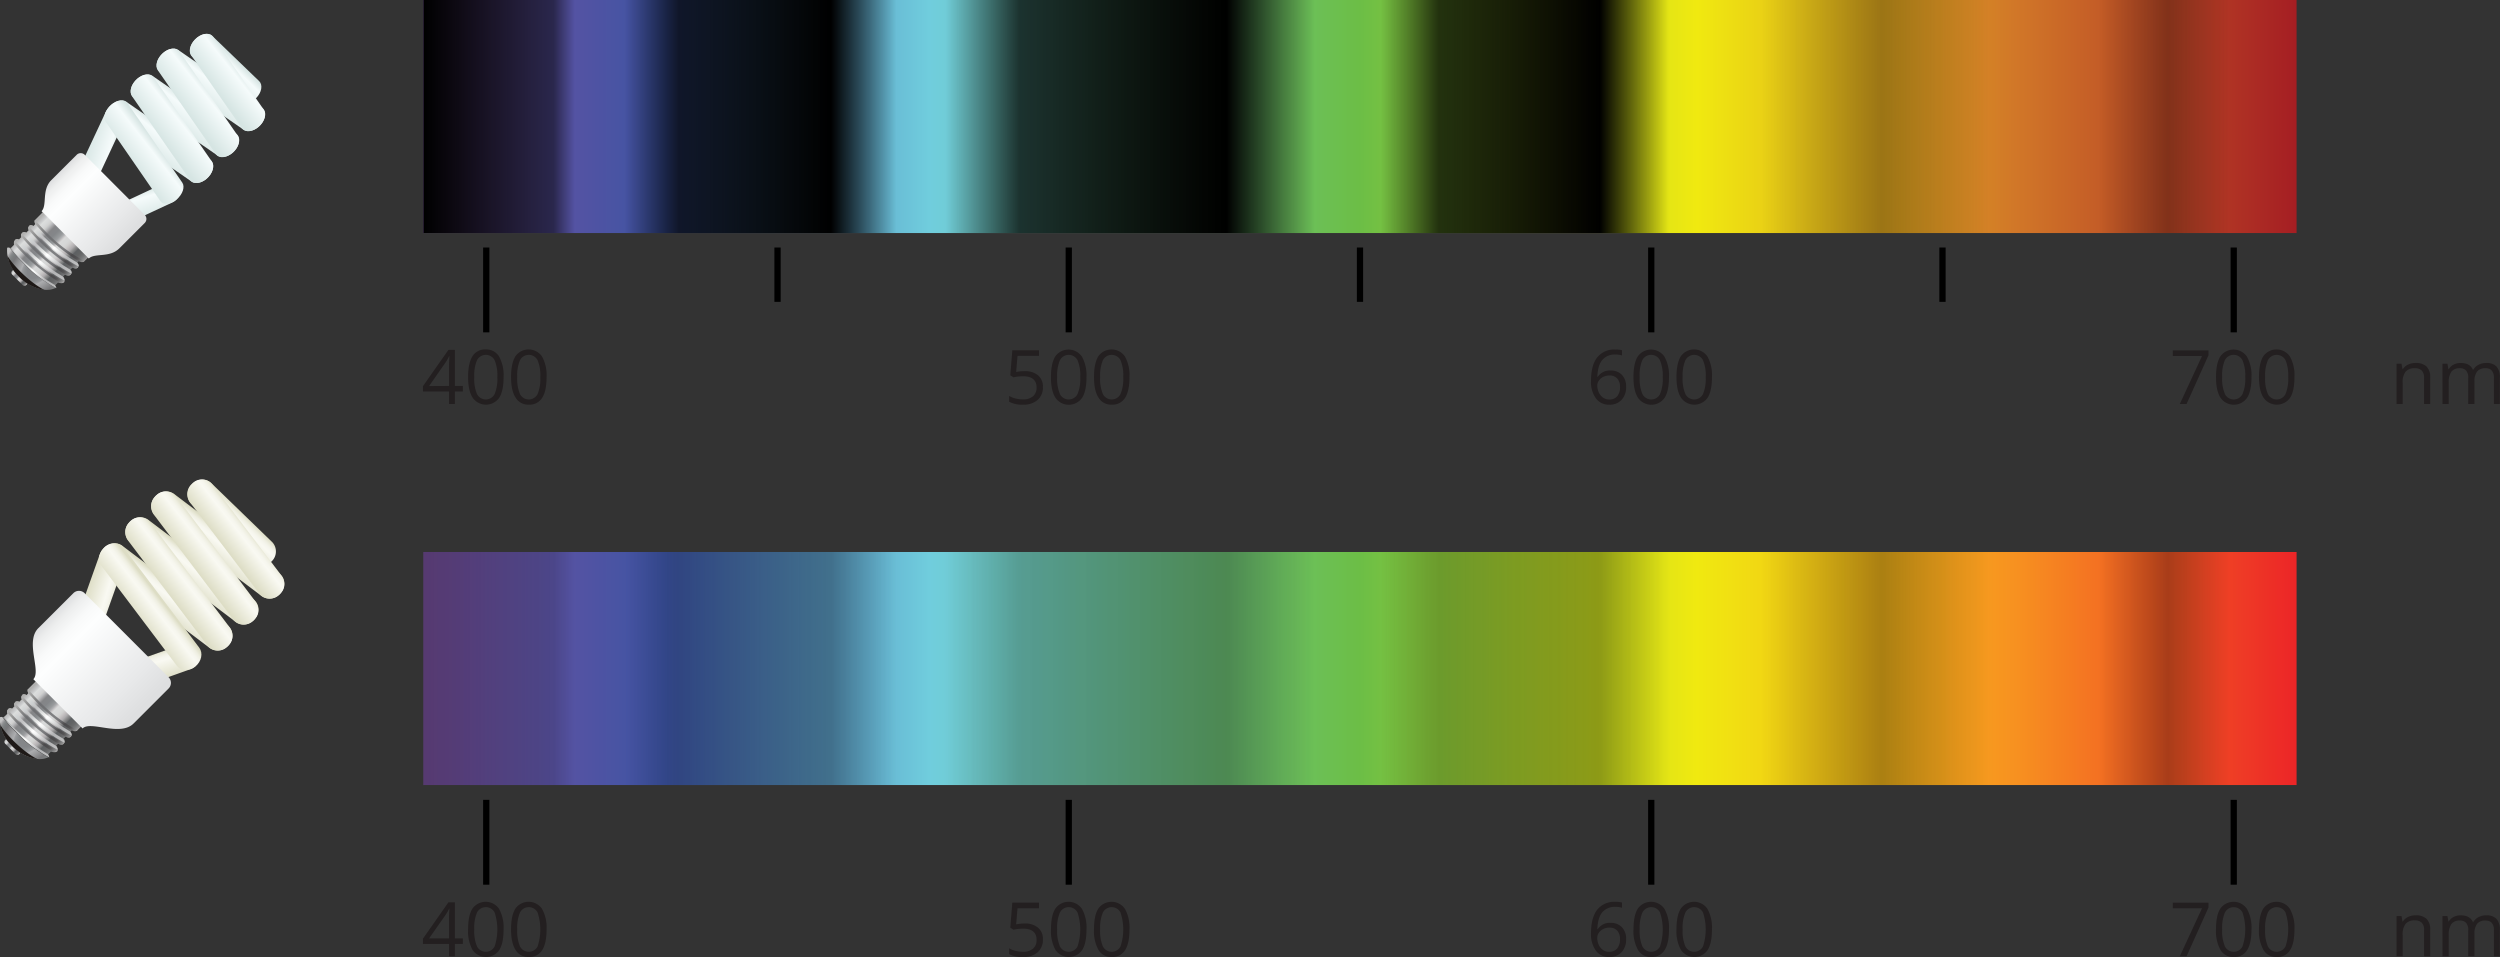 <svg xmlns="http://www.w3.org/2000/svg" xmlns:xlink="http://www.w3.org/1999/xlink" width="798.24" height="305.57" viewBox="0 0 798.24 305.57">
  <rect x="0" y="0" width="798.24" height="305.57" fill="#333333" stroke="none"/>
  <defs>
    <style>
      .cls-1 {
        fill: url(#linear-gradient);
      }

      .cls-2 {
        fill: url(#linear-gradient-2);
      }

      .cls-3 {
        fill: url(#linear-gradient-3);
      }

      .cls-4 {
        fill: url(#linear-gradient-4);
      }

      .cls-5 {
        fill: url(#linear-gradient-5);
      }

      .cls-6 {
        fill: url(#linear-gradient-6);
      }

      .cls-7 {
        fill: url(#linear-gradient-7);
      }

      .cls-8 {
        fill: url(#linear-gradient-8);
      }

      .cls-9 {
        fill: url(#linear-gradient-9);
      }

      .cls-10 {
        fill: url(#linear-gradient-10);
      }

      .cls-11 {
        fill: url(#linear-gradient-11);
      }

      .cls-12 {
        fill: url(#linear-gradient-12);
      }

      .cls-13 {
        fill: url(#linear-gradient-13);
      }

      .cls-14 {
        fill: url(#linear-gradient-14);
      }

      .cls-15 {
        fill: url(#linear-gradient-15);
      }

      .cls-16 {
        fill: url(#linear-gradient-16);
      }

      .cls-17 {
        fill: url(#linear-gradient-17);
      }

      .cls-18 {
        fill: url(#linear-gradient-18);
      }

      .cls-19 {
        fill: url(#radial-gradient);
      }

      .cls-20 {
        fill: url(#linear-gradient-19);
      }

      .cls-21 {
        fill: #1e1917;
      }

      .cls-22 {
        fill: url(#linear-gradient-20);
      }

      .cls-23 {
        fill: url(#linear-gradient-21);
      }

      .cls-24 {
        fill: url(#linear-gradient-22);
      }

      .cls-25 {
        fill: url(#linear-gradient-23);
      }

      .cls-26 {
        fill: url(#linear-gradient-24);
      }

      .cls-27 {
        fill: url(#linear-gradient-25);
      }

      .cls-28 {
        fill: url(#linear-gradient-26);
      }

      .cls-29 {
        fill: url(#linear-gradient-27);
      }

      .cls-30 {
        fill: url(#linear-gradient-28);
      }

      .cls-31 {
        fill: url(#linear-gradient-29);
      }

      .cls-32 {
        fill: url(#linear-gradient-30);
      }

      .cls-33 {
        fill: url(#linear-gradient-31);
      }

      .cls-34 {
        fill: url(#linear-gradient-32);
      }

      .cls-35 {
        fill: url(#linear-gradient-33);
      }

      .cls-36 {
        fill: url(#linear-gradient-34);
      }

      .cls-37 {
        fill: url(#linear-gradient-35);
      }

      .cls-38 {
        fill: url(#linear-gradient-36);
      }

      .cls-39 {
        fill: url(#linear-gradient-37);
      }

      .cls-40 {
        fill: url(#linear-gradient-38);
      }

      .cls-41 {
        fill: url(#linear-gradient-39);
      }

      .cls-42 {
        fill: url(#radial-gradient-2);
      }

      .cls-43 {
        fill: url(#linear-gradient-40);
      }

      .cls-44 {
        fill: url(#linear-gradient-41);
      }

      .cls-45 {
        fill: url(#linear-gradient-42);
      }

      .cls-46 {
        fill: url(#linear-gradient-43);
      }

      .cls-47 {
        fill: url(#linear-gradient-44);
      }

      .cls-48 {
        fill: none;
        stroke: #000;
        stroke-miterlimit: 10;
        stroke-width: 2px;
      }

      .cls-49 {
        fill: #231f20;
      }

      .cls-50 {
        fill: url(#linear-gradient-45);
      }

      .cls-51 {
        fill: url(#linear-gradient-46);
      }

      .cls-52 {
        fill: url(#linear-gradient-47);
      }

      .cls-53 {
        fill: url(#linear-gradient-48);
      }

      .cls-54, .cls-55, .cls-56, .cls-57, .cls-58, .cls-59, .cls-60, .cls-61 {
        opacity: 0.3;
      }

      .cls-54 {
        fill: url(#linear-gradient-49);
      }

      .cls-55 {
        fill: url(#linear-gradient-50);
      }

      .cls-56 {
        fill: url(#linear-gradient-51);
      }

      .cls-57 {
        fill: url(#linear-gradient-52);
      }

      .cls-58 {
        fill: url(#linear-gradient-53);
      }

      .cls-59 {
        fill: url(#linear-gradient-54);
      }

      .cls-60 {
        fill: url(#linear-gradient-55);
      }

      .cls-61 {
        fill: url(#linear-gradient-56);
      }
    </style>
    <linearGradient id="linear-gradient" x1="605.69" y1="-149.4" x2="1203.79" y2="-149.4" gradientTransform="matrix(1, 0, 0, -1, -470.5, -112.19)" gradientUnits="userSpaceOnUse">
      <stop offset="0" stop-color="#7b52a1"/>
      <stop offset="0.13" stop-color="#3c54a4"/>
      <stop offset="0.27" stop-color="#70cddd"/>
      <stop offset="0.5" stop-color="#6cbe46"/>
      <stop offset="0.68" stop-color="#f0e910"/>
      <stop offset="0.85" stop-color="#d17728"/>
      <stop offset="1" stop-color="#a51e23"/>
    </linearGradient>
    <linearGradient id="linear-gradient-2" x1="605.69" y1="-325.65" x2="1203.79" y2="-325.65" gradientTransform="matrix(1, 0, 0, -1, -470.5, -112.19)" gradientUnits="userSpaceOnUse">
      <stop offset="0" stop-color="#7b52a1"/>
      <stop offset="0.13" stop-color="#3c54a4"/>
      <stop offset="0.27" stop-color="#70cddd"/>
      <stop offset="0.5" stop-color="#6cbe46"/>
      <stop offset="0.68" stop-color="#f0e910"/>
      <stop offset="0.85" stop-color="#f79120"/>
      <stop offset="1" stop-color="#ec2527"/>
    </linearGradient>
    <linearGradient id="linear-gradient-3" x1="-199.35" y1="-104.77" x2="-199.35" y2="-114.32" gradientTransform="matrix(0.29, -0.96, -0.96, -0.29, -15.27, -32.84)" gradientUnits="userSpaceOnUse">
      <stop offset="0" stop-color="#ddddc5"/>
      <stop offset="0.67" stop-color="#f9f9f2"/>
      <stop offset="0.77" stop-color="#f6f6ee"/>
      <stop offset="0.87" stop-color="#efefe2"/>
      <stop offset="0.97" stop-color="#e2e2cd"/>
      <stop offset="1" stop-color="#ddddc5"/>
    </linearGradient>
    <linearGradient id="linear-gradient-4" x1="-45.88" y1="192.62" x2="-45.88" y2="183.07" gradientTransform="translate(38.06 20.5) rotate(-16.85)" xlink:href="#linear-gradient-3"/>
    <linearGradient id="linear-gradient-5" x1="-191.94" y1="107.87" x2="-191.94" y2="98.04" gradientTransform="matrix(-0.79, -0.62, -0.62, 0.79, -35.03, -8.65)" xlink:href="#linear-gradient-3"/>
    <linearGradient id="linear-gradient-6" x1="153.31" y1="56.19" x2="153.31" y2="46.85" gradientTransform="translate(0.58 22.78) rotate(44.45)" xlink:href="#linear-gradient-3"/>
    <linearGradient id="linear-gradient-7" x1="-193.38" y1="96.22" x2="-193.38" y2="86.38" gradientTransform="matrix(-0.79, -0.62, -0.62, 0.79, -35.03, -8.65)" xlink:href="#linear-gradient-3"/>
    <linearGradient id="linear-gradient-8" x1="-194.82" y1="84.62" x2="-194.82" y2="74.79" gradientTransform="matrix(-0.79, -0.62, -0.62, 0.79, -35.03, -8.65)" xlink:href="#linear-gradient-3"/>
    <linearGradient id="linear-gradient-9" x1="182.2" y1="68.96" x2="182.2" y2="59.12" gradientTransform="matrix(0.58, 0.75, -0.79, 0.62, -7.51, 18.43)" xlink:href="#linear-gradient-3"/>
    <linearGradient id="linear-gradient-10" x1="145.92" y1="-470.9" x2="166.58" y2="-470.9" gradientTransform="matrix(0.71, 0.71, 0.71, -0.71, 235.86, -213.26)" gradientUnits="userSpaceOnUse">
      <stop offset="0" stop-color="#b0b0af"/>
      <stop offset="0.06" stop-color="#c9cacb"/>
      <stop offset="0.09" stop-color="#dbdddc"/>
      <stop offset="0.13" stop-color="#d7d8d9"/>
      <stop offset="0.17" stop-color="#d0d0cf"/>
      <stop offset="0.2" stop-color="#bbbcbe"/>
      <stop offset="0.23" stop-color="#a1a0a2"/>
      <stop offset="0.26" stop-color="#848587"/>
      <stop offset="0.34" stop-color="#848689"/>
      <stop offset="0.38" stop-color="#8d9092"/>
      <stop offset="0.42" stop-color="#999b9d"/>
      <stop offset="0.45" stop-color="#b0b1b3"/>
      <stop offset="0.47" stop-color="#c8c5c6"/>
      <stop offset="0.49" stop-color="#d8d9d9"/>
      <stop offset="0.56" stop-color="#d6d7d7"/>
      <stop offset="0.6" stop-color="#d0d0cf"/>
      <stop offset="0.64" stop-color="#c2bebf"/>
      <stop offset="0.68" stop-color="#adabad"/>
      <stop offset="0.71" stop-color="#8f8f8f"/>
      <stop offset="0.75" stop-color="#6e6f71"/>
      <stop offset="0.76" stop-color="#5d6062"/>
      <stop offset="0.82" stop-color="#626364"/>
      <stop offset="0.86" stop-color="#6a6b6c"/>
      <stop offset="0.9" stop-color="#797a7b"/>
      <stop offset="0.93" stop-color="#89898a"/>
      <stop offset="0.96" stop-color="#a3a1a1"/>
      <stop offset="0.98" stop-color="#c2c2c2"/>
    </linearGradient>
    <linearGradient id="linear-gradient-11" x1="145.93" y1="-468.24" x2="166.26" y2="-468.24" gradientTransform="matrix(0.71, 0.71, 0.71, -0.71, 235.86, -213.26)" gradientUnits="userSpaceOnUse">
      <stop offset="0" stop-color="#b0b0af"/>
      <stop offset="0.06" stop-color="#c9cacb"/>
      <stop offset="0.09" stop-color="#dbdddc"/>
      <stop offset="0.16" stop-color="#cfd2d3"/>
      <stop offset="0.26" stop-color="#c0c0c2"/>
      <stop offset="0.32" stop-color="#cacccd"/>
      <stop offset="0.43" stop-color="#ebeceb"/>
      <stop offset="0.49" stop-color="#fff"/>
      <stop offset="0.54" stop-color="#f5f6f6"/>
      <stop offset="0.63" stop-color="#dcdcdd"/>
      <stop offset="0.75" stop-color="#b4b4b6"/>
      <stop offset="0.76" stop-color="#b2b3b5"/>
      <stop offset="0.98" stop-color="#c2c2c2"/>
    </linearGradient>
    <linearGradient id="linear-gradient-12" x1="152.26" y1="-483.36" x2="158.66" y2="-483.36" gradientTransform="matrix(0, 1, 1, 0, 487.36, 82.99)" xlink:href="#linear-gradient-10"/>
    <linearGradient id="linear-gradient-13" x1="146.01" y1="-469.25" x2="166.35" y2="-469.25" gradientTransform="matrix(0.71, 0.71, 0.71, -0.71, 235.86, -213.26)" gradientUnits="userSpaceOnUse">
      <stop offset="0" stop-color="#b0b0af"/>
      <stop offset="0.13" stop-color="#8f8f8f"/>
      <stop offset="0.26" stop-color="#6e6f72"/>
      <stop offset="0.38" stop-color="#707173"/>
      <stop offset="0.45" stop-color="#78787a"/>
      <stop offset="0.49" stop-color="#7f8082"/>
      <stop offset="0.58" stop-color="#7f8082"/>
      <stop offset="0.64" stop-color="#77777a"/>
      <stop offset="0.69" stop-color="#68686b"/>
      <stop offset="0.74" stop-color="#545354"/>
      <stop offset="0.76" stop-color="#4b4a4c"/>
      <stop offset="0.82" stop-color="#4e4d4f"/>
      <stop offset="0.86" stop-color="#565556"/>
      <stop offset="0.89" stop-color="#656465"/>
      <stop offset="0.92" stop-color="#78797a"/>
      <stop offset="0.95" stop-color="#908f8f"/>
      <stop offset="0.97" stop-color="#b2b3b3"/>
      <stop offset="0.98" stop-color="#c2c2c2"/>
    </linearGradient>
    <linearGradient id="linear-gradient-14" x1="145.94" y1="-471.46" x2="166.26" y2="-471.46" xlink:href="#linear-gradient-11"/>
    <linearGradient id="linear-gradient-15" x1="146" y1="-472.47" x2="166.34" y2="-472.47" xlink:href="#linear-gradient-13"/>
    <linearGradient id="linear-gradient-16" x1="145.94" y1="-474.61" x2="166.26" y2="-474.61" xlink:href="#linear-gradient-11"/>
    <linearGradient id="linear-gradient-17" x1="146.01" y1="-475.63" x2="166.35" y2="-475.63" xlink:href="#linear-gradient-13"/>
    <linearGradient id="linear-gradient-18" x1="146.01" y1="-466.43" x2="166.35" y2="-466.43" xlink:href="#linear-gradient-13"/>
    <radialGradient id="radial-gradient" cx="127.31" cy="68.32" r="10.65" gradientTransform="matrix(0.73, 0.69, 1.92, -2.04, -209.68, 281.43)" gradientUnits="userSpaceOnUse">
      <stop offset="0" stop-color="#b0b0af"/>
      <stop offset="0.09" stop-color="#b4b4b6"/>
      <stop offset="0.15" stop-color="#b0b1b3"/>
      <stop offset="0.19" stop-color="#a1a0a2"/>
      <stop offset="0.23" stop-color="#8f9194"/>
      <stop offset="0.26" stop-color="#848587"/>
      <stop offset="0.37" stop-color="#848689"/>
      <stop offset="0.42" stop-color="#8d9092"/>
      <stop offset="0.46" stop-color="#999a9d"/>
      <stop offset="0.49" stop-color="#acadaf"/>
      <stop offset="0.75" stop-color="#78787a"/>
      <stop offset="0.82" stop-color="#7a7d7e"/>
      <stop offset="0.87" stop-color="#818485"/>
      <stop offset="0.91" stop-color="#8e9091"/>
      <stop offset="0.94" stop-color="#a1a0a2"/>
      <stop offset="0.98" stop-color="#bcbcbc"/>
      <stop offset="0.98" stop-color="#c2c2c2"/>
    </radialGradient>
    <linearGradient id="linear-gradient-19" x1="146.49" y1="-478.11" x2="166.13" y2="-478.11" xlink:href="#linear-gradient-11"/>
    <linearGradient id="linear-gradient-20" x1="169.7" y1="57.3" x2="169.7" y2="47.47" gradientTransform="matrix(0.62, 0.79, -0.79, 0.62, -5.95, 20.43)" xlink:href="#linear-gradient-3"/>
    <linearGradient id="linear-gradient-21" x1="168.27" y1="45.71" x2="168.27" y2="35.88" gradientTransform="matrix(0.62, 0.79, -0.79, 0.62, -5.95, 20.43)" xlink:href="#linear-gradient-3"/>
    <linearGradient id="linear-gradient-22" x1="169.62" y1="34.05" x2="169.62" y2="24.37" gradientTransform="matrix(0.62, 0.79, -0.79, 0.62, -5.95, 20.43)" xlink:href="#linear-gradient-3"/>
    <linearGradient id="linear-gradient-23" x1="134.49" y1="115.16" x2="177.53" y2="115.16" gradientTransform="translate(0.57 22.03) rotate(45)" gradientUnits="userSpaceOnUse">
      <stop offset="0" stop-color="#dedfe0"/>
      <stop offset="0.07" stop-color="#edeeee"/>
      <stop offset="0.17" stop-color="#f9fafa"/>
      <stop offset="0.26" stop-color="#fdfefe"/>
      <stop offset="0.76" stop-color="#e8e9ea"/>
      <stop offset="0.96" stop-color="#dedfe0"/>
    </linearGradient>
    <linearGradient id="linear-gradient-24" x1="-73.77" y1="-175.8" x2="-73.77" y2="-186.06" gradientTransform="matrix(0.29, -0.96, -0.96, -0.29, -119.62, -76.06)" gradientUnits="userSpaceOnUse">
      <stop offset="0" stop-color="#d6e5e3"/>
      <stop offset="0.73" stop-color="#f5fbfb"/>
      <stop offset="1" stop-color="#d3e2e0"/>
    </linearGradient>
    <linearGradient id="linear-gradient-25" x1="79.97" y1="122.1" x2="79.97" y2="111.85" gradientTransform="translate(-66.28 -22.72) rotate(-16.85)" xlink:href="#linear-gradient-24"/>
    <linearGradient id="linear-gradient-26" x1="-209.66" y1="-34.84" x2="-209.66" y2="-45.87" gradientTransform="matrix(-0.79, -0.62, -0.62, 0.79, -139.37, -51.87)" xlink:href="#linear-gradient-24"/>
    <linearGradient id="linear-gradient-27" x1="155.15" y1="-88.17" x2="155.15" y2="-97.58" gradientTransform="translate(-103.76 -20.44) rotate(44.45)" xlink:href="#linear-gradient-24"/>
    <linearGradient id="linear-gradient-28" x1="-211.1" y1="-46.5" x2="-211.1" y2="-57.53" gradientTransform="matrix(-0.79, -0.62, -0.62, 0.79, -139.37, -51.87)" xlink:href="#linear-gradient-24"/>
    <linearGradient id="linear-gradient-29" x1="-212.53" y1="-58.09" x2="-212.53" y2="-69.12" gradientTransform="matrix(-0.79, -0.62, -0.62, 0.79, -139.37, -51.87)" xlink:href="#linear-gradient-24"/>
    <linearGradient id="linear-gradient-30" x1="163.81" y1="-73.83" x2="163.81" y2="-84.79" gradientTransform="matrix(0.58, 0.75, -0.79, 0.62, -111.85, -24.79)" xlink:href="#linear-gradient-24"/>
    <linearGradient id="linear-gradient-31" x1="145.92" y1="-320.18" x2="166.58" y2="-320.18" gradientTransform="matrix(0.71, 0.71, 0.71, -0.71, 131.51, -256.48)" xlink:href="#linear-gradient-10"/>
    <linearGradient id="linear-gradient-32" x1="145.93" y1="-317.52" x2="166.26" y2="-317.52" gradientTransform="matrix(0.71, 0.71, 0.71, -0.71, 131.51, -256.48)" xlink:href="#linear-gradient-11"/>
    <linearGradient id="linear-gradient-33" x1="152.26" y1="-332.64" x2="158.66" y2="-332.64" gradientTransform="matrix(0, 1, 1, 0, 338.87, -66.8)" xlink:href="#linear-gradient-10"/>
    <linearGradient id="linear-gradient-34" x1="146.01" y1="-318.53" x2="166.35" y2="-318.53" gradientTransform="matrix(0.71, 0.71, 0.71, -0.71, 131.51, -256.48)" xlink:href="#linear-gradient-13"/>
    <linearGradient id="linear-gradient-35" x1="145.94" y1="-320.74" x2="166.26" y2="-320.74" gradientTransform="matrix(0.71, 0.71, 0.71, -0.71, 131.51, -256.48)" xlink:href="#linear-gradient-11"/>
    <linearGradient id="linear-gradient-36" x1="146" y1="-321.75" x2="166.34" y2="-321.75" gradientTransform="matrix(0.71, 0.71, 0.71, -0.71, 131.51, -256.48)" xlink:href="#linear-gradient-13"/>
    <linearGradient id="linear-gradient-37" x1="145.94" y1="-323.89" x2="166.26" y2="-323.89" gradientTransform="matrix(0.71, 0.71, 0.71, -0.71, 131.51, -256.48)" xlink:href="#linear-gradient-11"/>
    <linearGradient id="linear-gradient-38" x1="146.01" y1="-324.91" x2="166.35" y2="-324.91" gradientTransform="matrix(0.71, 0.71, 0.71, -0.71, 131.51, -256.48)" xlink:href="#linear-gradient-13"/>
    <linearGradient id="linear-gradient-39" x1="146.01" y1="-315.71" x2="166.35" y2="-315.71" gradientTransform="matrix(0.71, 0.71, 0.71, -0.71, 131.51, -256.48)" xlink:href="#linear-gradient-13"/>
    <radialGradient id="radial-gradient-2" cx="132.15" cy="122.1" r="10.65" gradientTransform="matrix(0.73, 0.69, 1.92, -2.04, -314.02, 238.21)" xlink:href="#radial-gradient"/>
    <linearGradient id="linear-gradient-40" x1="146.49" y1="-327.39" x2="166.13" y2="-327.39" gradientTransform="matrix(0.71, 0.71, 0.71, -0.71, 131.51, -256.48)" xlink:href="#linear-gradient-11"/>
    <linearGradient id="linear-gradient-41" x1="151.98" y1="-85.41" x2="151.98" y2="-96.45" gradientTransform="matrix(0.62, 0.79, -0.79, 0.62, -110.29, -22.79)" xlink:href="#linear-gradient-24"/>
    <linearGradient id="linear-gradient-42" x1="150.55" y1="-97" x2="150.55" y2="-108.04" gradientTransform="matrix(0.62, 0.79, -0.79, 0.62, -110.29, -22.79)" xlink:href="#linear-gradient-24"/>
    <linearGradient id="linear-gradient-43" x1="151.26" y1="-108.66" x2="151.26" y2="-119.38" gradientTransform="matrix(0.62, 0.79, -0.79, 0.62, -110.29, -22.79)" xlink:href="#linear-gradient-24"/>
    <linearGradient id="linear-gradient-44" x1="140.64" y1="-31.32" x2="171.38" y2="-31.32" gradientTransform="translate(-103.77 -21.19) rotate(45)" xlink:href="#linear-gradient-23"/>
    <linearGradient id="linear-gradient-45" x1="135.19" y1="37.21" x2="183.52" y2="37.21" gradientUnits="userSpaceOnUse">
      <stop offset="0"/>
      <stop offset="0.86" stop-opacity="0.53"/>
      <stop offset="1" stop-opacity="0"/>
    </linearGradient>
    <linearGradient id="linear-gradient-46" x1="199.34" y1="37.21" x2="286.18" y2="37.21" gradientUnits="userSpaceOnUse">
      <stop offset="0" stop-opacity="0"/>
      <stop offset="0.2" stop-opacity="0.75"/>
      <stop offset="0.76"/>
      <stop offset="1" stop-opacity="0"/>
    </linearGradient>
    <linearGradient id="linear-gradient-47" x1="301.96" y1="37.21" x2="419.84" y2="37.21" xlink:href="#linear-gradient-46"/>
    <linearGradient id="linear-gradient-48" x1="440.87" y1="37.21" x2="532.9" y2="37.21" xlink:href="#linear-gradient-46"/>
    <linearGradient id="linear-gradient-49" x1="135.19" y1="213.46" x2="183.52" y2="213.46" xlink:href="#linear-gradient-45"/>
    <linearGradient id="linear-gradient-50" x1="199.34" y1="213.46" x2="286.18" y2="213.46" xlink:href="#linear-gradient-46"/>
    <linearGradient id="linear-gradient-51" x1="301.96" y1="213.46" x2="419.84" y2="213.46" xlink:href="#linear-gradient-46"/>
    <linearGradient id="linear-gradient-52" x1="440.87" y1="213.46" x2="532.9" y2="213.46" xlink:href="#linear-gradient-46"/>
    <linearGradient id="linear-gradient-53" x1="670.06" y1="213.46" x2="711.89" y2="213.46" gradientUnits="userSpaceOnUse">
      <stop offset="0" stop-opacity="0"/>
      <stop offset="0.53"/>
      <stop offset="1" stop-opacity="0"/>
    </linearGradient>
    <linearGradient id="linear-gradient-54" x1="562.24" y1="213.46" x2="635.05" y2="213.46" xlink:href="#linear-gradient-53"/>
    <linearGradient id="linear-gradient-55" x1="670.06" y1="37.21" x2="711.89" y2="37.21" xlink:href="#linear-gradient-53"/>
    <linearGradient id="linear-gradient-56" x1="562.24" y1="37.21" x2="635.05" y2="37.21" xlink:href="#linear-gradient-53"/>
  </defs>
  <title>19</title>
  <g id="Layer_2" data-name="Layer 2">
    <g id="Layer_1-2" data-name="Layer 1">
      <rect class="cls-1" x="135.19" width="598.1" height="74.41"/>
      <rect class="cls-2" x="135.19" y="176.25" width="598.1" height="74.41"/>
      <g>
        <path class="cls-3" d="M31.69,177.46l-8,22.48a2.86,2.86,0,0,0,1.9,3.88l2.11.52A3.62,3.62,0,0,0,31.84,202l8-22.48a2.86,2.86,0,0,0-1.91-3.88l-2.11-.52A3.63,3.63,0,0,0,31.69,177.46Z"/>
        <path class="cls-4" d="M60.86,213.66l-22.48,8a2.86,2.86,0,0,1-3.88-1.91L34,217.64a3.63,3.63,0,0,1,2.38-4.14l22.48-8a2.86,2.86,0,0,1,3.88,1.91l.52,2.11A3.63,3.63,0,0,1,60.86,213.66Z"/>
        <path class="cls-5" d="M33.2,181.37,67,206.94a4.51,4.51,0,0,0,6.14-1.11h0a4.21,4.21,0,0,0-.39-6.05L39,174.21a4.52,4.52,0,0,0-6.14,1.12h0A4.2,4.2,0,0,0,33.2,181.37Z"/>
        <path class="cls-6" d="M80.54,179.71l-19.63-19a4.36,4.36,0,0,1,.31-6.14h0a4.37,4.37,0,0,1,6.14-.42l19.62,19a4.36,4.36,0,0,1-.3,6.14h0A4.37,4.37,0,0,1,80.54,179.71Z"/>
        <path class="cls-7" d="M41.51,173.07l33.84,25.57a4.52,4.52,0,0,0,6.14-1.12h0a4.21,4.21,0,0,0-.39-6L47.25,165.9A4.51,4.51,0,0,0,41.12,167h0A4.21,4.21,0,0,0,41.51,173.07Z"/>
        <path class="cls-8" d="M49.77,164.81l33.84,25.57a4.52,4.52,0,0,0,6.14-1.12h0a4.21,4.21,0,0,0-.39-6L55.51,157.65a4.5,4.5,0,0,0-6.13,1.11h0A4.21,4.21,0,0,0,49.77,164.81Z"/>
        <path class="cls-9" d="M56.46,212.56l-24.15-32c-1.29-1.7-.73-4.37,1.25-5.95h0c2-1.59,4.63-1.49,5.91.21l24.16,32c1.28,1.71.72,4.37-1.26,6h0C60.39,214.36,57.75,214.27,56.46,212.56Z"/>
        <g>
          <path class="cls-10" d="M11.48,217.49l-2.73,2.72L9,221.39l-.56.57s-.81-.59-1.34-.06a1.32,1.32,0,0,0-.15,1.37l-.78.78a1.22,1.22,0,0,0-1.35.13,1.21,1.21,0,0,0-.19,1.3l-.76.76a1.09,1.09,0,0,0-1.28.16,1.64,1.64,0,0,0-.26,1.51L1.17,229s9.31,10.51,14.24,11.84l.85-.85s1.42.47,2-.07-.35-1.81-.35-1.81l.67-.67a1.47,1.47,0,0,0,1.83-.06,1,1,0,0,0-.13-1.52l.67-.68s1.07.66,1.72,0-.21-1.56-.21-1.56l.73-.72,1.41.39,1.57-1.57Z"/>
          <path class="cls-11" d="M22.84,234.89c-8-4.33-12.22-9.28-15.7-13.06,0,0,.34-.33,1.19,0h0c4.83,5.12,8.9,8.72,14.1,11.75C22.73,234,23,234.58,22.84,234.89Z"/>
          <rect class="cls-12" x="3.04" y="235.25" width="1.91" height="6.4" rx="0.82" transform="translate(-167.44 72.67) rotate(-45)"/>
          <path class="cls-13" d="M22.37,235.39c-.54.3-1.46-.18-1.46-.18A57.45,57.45,0,0,1,7,223.24H7s-.4-.66,0-1.1c3.46,3.78,7.72,8.73,15.71,13.05A1.25,1.25,0,0,1,22.37,235.39Z"/>
          <path class="cls-14" d="M20.56,237.17c-8-4.35-12.22-9.28-15.68-13.06,0,0,.33-.33,1.17,0h0c4.83,5.12,8.91,8.72,14.11,11.75C20.45,236.29,20.74,236.85,20.56,237.17Z"/>
          <path class="cls-15" d="M20.1,237.67c-.56.3-1.47-.18-1.47-.18a57.53,57.53,0,0,1-13.92-12h0s-.41-.66,0-1.1c3.46,3.79,7.72,8.74,15.72,13A1.48,1.48,0,0,1,20.1,237.67Z"/>
          <path class="cls-16" d="M18.33,239.39c-8-4.33-12.22-9.28-15.69-13,0,0,.34-.33,1.19,0h0c4.83,5.13,8.9,8.73,14.11,11.76C18.23,238.52,18.5,239.09,18.33,239.39Z"/>
          <path class="cls-17" d="M17.86,239.9c-.54.3-1.46-.18-1.46-.18a57.45,57.45,0,0,1-13.93-12h0s-.4-.66,0-1.1c3.46,3.78,7.72,8.73,15.71,13.05A1.25,1.25,0,0,1,17.86,239.9Z"/>
          <path class="cls-18" d="M24.37,233.39c-.54.3-1.46-.18-1.46-.18A57.67,57.67,0,0,1,9,221.24H9s-.4-.66,0-1.1c3.46,3.78,7.72,8.73,15.71,13.05A1,1,0,0,1,24.37,233.39Z"/>
          <path class="cls-19" d="M15.75,241.81h0a.62.62,0,0,0-.38,0,6.47,6.47,0,0,1-3.44.53A14.11,14.11,0,0,1,3.66,238a11.81,11.81,0,0,1-3.51-6.44A10.24,10.24,0,0,1,0,229.05S0,229,0,229a.91.91,0,0,1,.79,0,75.92,75.92,0,0,0,6.78,7.23,39.66,39.66,0,0,0,8.12,5.66Z"/>
          <path class="cls-20" d="M15.72,241.82a38.47,38.47,0,0,1-8.08-5.68,73.69,73.69,0,0,1-6.79-7.23,2,2,0,0,1,.34.12h0c4.83,5.13,8.91,8.73,14.11,11.76A1.85,1.85,0,0,1,15.72,241.82Z"/>
          <path class="cls-21" d="M11.93,242.37A14.08,14.08,0,0,1,3.66,238a11.84,11.84,0,0,1-3.51-6.44C2.6,235.41,8,240.44,11.93,242.37Z"/>
        </g>
        <path class="cls-22" d="M66.32,206.25,40.75,172.41a4.52,4.52,0,0,1,1.12-6.14h0a4.2,4.2,0,0,1,6,.39L73.48,200.5a4.51,4.51,0,0,1-1.11,6.14h0A4.21,4.21,0,0,1,66.32,206.25Z"/>
        <path class="cls-23" d="M74.58,198,49,164.15A4.52,4.52,0,0,1,50.13,158h0a4.2,4.2,0,0,1,6,.39l25.57,33.85a4.52,4.52,0,0,1-1.11,6.13h0A4.21,4.21,0,0,1,74.58,198Z"/>
        <path class="cls-24" d="M82.89,189.69,60.64,160.35a4.53,4.53,0,0,1,1.11-6.14h0a4.21,4.21,0,0,1,6,.39l22.25,29.34a4.52,4.52,0,0,1-1.12,6.14h0A4.21,4.21,0,0,1,82.89,189.69Z"/>
        <path class="cls-25" d="M27,189.39a2.53,2.53,0,0,0-3.57,0L12.25,200.55c-4.34,4.34,1,13.72-1.61,16.31l15.73,15.73c2.59-2.59,12,2.73,16.31-1.61l11.16-11.16a2.53,2.53,0,0,0,0-3.57Z"/>
      </g>
      <g>
        <path class="cls-26" d="M33.54,36.22,23.82,57c-.75,1.6-.2,3,1.22,3.2l1.8.21a4.33,4.33,0,0,0,3.93-2.59L40.49,37c.75-1.6.2-3-1.22-3.2l-1.8-.21A4.36,4.36,0,0,0,33.54,36.22Z"/>
        <path class="cls-27" d="M55,64.66,34.2,74.38c-1.6.75-3,.2-3.2-1.22l-.21-1.8a4.33,4.33,0,0,1,2.59-3.93l20.76-9.72c1.6-.75,3-.21,3.2,1.22l.21,1.8A4.35,4.35,0,0,1,55,64.66Z"/>
        <path class="cls-28" d="M34.41,39.48,61.2,58c1.43,1,3.91.22,5.54-1.71h0c1.64-1.94,1.8-4.3.38-5.29L40.32,32.49c-1.43-1-3.91-.22-5.54,1.71h0C33.15,36.13,33,38.5,34.41,39.48Z"/>
        <path class="cls-29" d="M76.32,32.41,61.29,18c-1.24-1.2-.79-3.64,1-5.45h0c1.79-1.8,4.23-2.3,5.47-1.1l15,14.46c1.24,1.2.79,3.64-1,5.44h0C80,33.11,77.56,33.6,76.32,32.41Z"/>
        <path class="cls-30" d="M42.71,31.18,69.51,49.7c1.43,1,3.91.22,5.54-1.71h0c1.63-1.93,1.8-4.3.37-5.28L48.63,24.18c-1.43-1-3.91-.22-5.54,1.72h0C41.45,27.83,41.29,30.19,42.71,31.18Z"/>
        <path class="cls-31" d="M51,22.92l26.8,18.52c1.43,1,3.91.22,5.54-1.71h0c1.63-1.93,1.8-4.3.37-5.28L56.89,15.93c-1.43-1-3.91-.22-5.54,1.71h0C49.71,19.57,49.55,21.93,51,22.92Z"/>
        <path class="cls-32" d="M51.21,64.21,33.72,38.85c-.93-1.35-.12-3.77,1.81-5.4h0c1.93-1.63,4.25-1.86,5.19-.51L58.2,58.3c.94,1.35.12,3.77-1.81,5.4h0C54.46,65.34,52.14,65.56,51.21,64.21Z"/>
        <g>
          <path class="cls-33" d="M13.71,67.69,11,70.42l.22,1.18-.57.57s-.81-.59-1.34-.07a1.34,1.34,0,0,0-.15,1.38l-.78.78A1.21,1.21,0,0,0,7,74.38a1.25,1.25,0,0,0-.19,1.31l-.76.76a1.06,1.06,0,0,0-1.27.16,1.61,1.61,0,0,0-.27,1.51L3.41,79.24s9.3,10.52,14.23,11.85l.86-.86s1.42.47,1.95-.07-.35-1.8-.35-1.8l.67-.67a1.47,1.47,0,0,0,1.83-.07,1,1,0,0,0-.13-1.52l.68-.67s1.06.66,1.71,0-.2-1.57-.2-1.57l.72-.72,1.41.4L28.37,82Z"/>
          <path class="cls-34" d="M25.07,85.09c-8-4.33-12.22-9.28-15.69-13,0,0,.34-.34,1.18,0h0c4.83,5.13,8.9,8.73,14.11,11.76C25,84.21,25.25,84.78,25.07,85.09Z"/>
          <rect class="cls-35" x="5.28" y="85.46" width="1.91" height="6.4" rx="0.82" transform="translate(-60.87 30.38) rotate(-45)"/>
          <path class="cls-36" d="M24.61,85.6c-.55.3-1.46-.18-1.46-.18a57.93,57.93,0,0,1-13.94-12l0,0s-.41-.66,0-1.1c3.46,3.79,7.72,8.74,15.72,13A1.29,1.29,0,0,1,24.61,85.6Z"/>
          <path class="cls-37" d="M22.79,87.37c-8-4.34-12.22-9.28-15.68-13.05,0,0,.33-.34,1.18,0h0c4.83,5.13,8.9,8.72,14.11,11.76C22.69,86.49,23,87.06,22.79,87.37Z"/>
          <path class="cls-38" d="M22.33,87.88c-.55.3-1.46-.18-1.46-.18a57.78,57.78,0,0,1-13.93-12h0s-.4-.66,0-1.1c3.46,3.79,7.72,8.73,15.72,13A1.06,1.06,0,0,1,22.33,87.88Z"/>
          <path class="cls-39" d="M20.57,89.6c-8-4.34-12.22-9.28-15.69-13,0,0,.33-.34,1.18,0h0c4.83,5.12,8.9,8.72,14.11,11.75C20.46,88.72,20.74,89.3,20.57,89.6Z"/>
          <path class="cls-40" d="M20.1,90.11c-.55.3-1.47-.18-1.47-.18A57.67,57.67,0,0,1,4.7,78v0s-.4-.66,0-1.1c3.46,3.79,7.72,8.74,15.72,13A1.29,1.29,0,0,1,20.1,90.11Z"/>
          <path class="cls-41" d="M26.61,83.6c-.55.3-1.46-.18-1.46-.18a57.76,57.76,0,0,1-13.94-12h0s-.4-.66,0-1.1c3.46,3.79,7.72,8.74,15.71,13A.94.94,0,0,1,26.61,83.6Z"/>
          <path class="cls-42" d="M18,92h0a.62.62,0,0,0-.38,0,6.52,6.52,0,0,1-3.43.52,14.08,14.08,0,0,1-8.28-4.4,11.86,11.86,0,0,1-3.51-6.45,10.19,10.19,0,0,1-.12-2.47.19.19,0,0,0,0-.08.91.91,0,0,1,.79,0,74.82,74.82,0,0,0,6.78,7.23A39.12,39.12,0,0,0,18,92Z"/>
          <path class="cls-43" d="M18,92a38.65,38.65,0,0,1-8.09-5.68,74.84,74.84,0,0,1-6.79-7.23,2,2,0,0,1,.34.12h0C8.25,84.36,12.33,88,17.53,91A2,2,0,0,1,18,92Z"/>
          <path class="cls-21" d="M14.17,92.57a14.14,14.14,0,0,1-8.28-4.4,11.79,11.79,0,0,1-3.5-6.44C4.83,85.62,10.26,90.65,14.17,92.57Z"/>
        </g>
        <path class="cls-44" d="M60.65,57.48,42.13,30.69c-1-1.43-.22-3.91,1.71-5.55h0c1.93-1.63,4.29-1.8,5.28-.37l18.52,26.8c1,1.42.22,3.9-1.71,5.54h0C64,58.74,61.63,58.91,60.65,57.48Z"/>
        <path class="cls-45" d="M68.91,49.22,50.39,22.43c-1-1.43-.22-3.91,1.71-5.54h0c1.93-1.64,4.29-1.8,5.28-.38L75.9,43.31c1,1.43.22,3.91-1.71,5.54h0C72.26,50.48,69.89,50.65,68.91,49.22Z"/>
        <path class="cls-46" d="M77.21,40.92,61.08,17.7c-1-1.43-.22-3.91,1.72-5.54h0c1.93-1.64,4.29-1.8,5.28-.38L84.21,35c1,1.43.22,3.91-1.71,5.54h0C80.57,42.18,78.2,42.34,77.21,40.92Z"/>
        <path class="cls-47" d="M27.05,49.43a1.82,1.82,0,0,0-2.57,0l-8.11,8.1c-3.15,3.15-1.22,8-3.1,9.9L28.36,82.55c1.88-1.88,6.6-.11,9.75-3.26l8.1-8.1a1.81,1.81,0,0,0,0-2.57Z"/>
      </g>
      <line class="cls-48" x1="155.26" y1="79.03" x2="155.26" y2="106.12"/>
      <line class="cls-48" x1="248.26" y1="79.03" x2="248.26" y2="96.38"/>
      <line class="cls-48" x1="434.24" y1="79.03" x2="434.24" y2="96.38"/>
      <line class="cls-48" x1="341.25" y1="79.03" x2="341.25" y2="106.12"/>
      <line class="cls-48" x1="527.24" y1="79.03" x2="527.24" y2="106.12"/>
      <line class="cls-48" x1="713.22" y1="79.03" x2="713.22" y2="106.12"/>
      <line class="cls-48" x1="620.23" y1="79.03" x2="620.23" y2="96.38"/>
      <g>
        <path class="cls-49" d="M147.79,125h-2.55V129h-1.86V125h-8.33v-1.7l8.13-11.59h2.06v11.52h2.55Zm-4.41-1.77v-5.7q0-1.68.12-3.78h-.1a16.25,16.25,0,0,1-1.05,1.86L137,123.27Z"/>
        <path class="cls-49" d="M160.79,120.38c0,3-.46,5.18-1.4,6.64a5.17,5.17,0,0,1-8.49-.06q-1.44-2.23-1.44-6.58t1.4-6.64a4.69,4.69,0,0,1,4.25-2.17,4.74,4.74,0,0,1,4.24,2.26A12.29,12.29,0,0,1,160.79,120.38Zm-9.36,0a12.5,12.5,0,0,0,.88,5.45,3.16,3.16,0,0,0,5.62,0,12.65,12.65,0,0,0,.87-5.42,12.55,12.55,0,0,0-.87-5.4,3.17,3.17,0,0,0-5.62,0A12.4,12.4,0,0,0,151.43,120.38Z"/>
        <path class="cls-49" d="M174.52,120.38q0,4.45-1.4,6.64a4.75,4.75,0,0,1-4.29,2.19,4.68,4.68,0,0,1-4.2-2.25q-1.45-2.23-1.45-6.58t1.4-6.64a5.18,5.18,0,0,1,8.49.09A12.28,12.28,0,0,1,174.52,120.38Zm-9.37,0a12.66,12.66,0,0,0,.88,5.45,3.16,3.16,0,0,0,5.62,0,12.65,12.65,0,0,0,.87-5.42,12.55,12.55,0,0,0-.87-5.4,3.17,3.17,0,0,0-5.62,0A12.55,12.55,0,0,0,165.15,120.38Z"/>
      </g>
      <g>
        <path class="cls-49" d="M327.19,118.51a6.3,6.3,0,0,1,4.26,1.34,4.6,4.6,0,0,1,1.55,3.68,5.3,5.3,0,0,1-1.69,4.17,6.79,6.79,0,0,1-4.67,1.51,8.58,8.58,0,0,1-4.42-.93v-1.87a6.84,6.84,0,0,0,2,.82,10.11,10.11,0,0,0,2.4.3,4.79,4.79,0,0,0,3.21-1,3.5,3.5,0,0,0,1.14-2.81q0-3.59-4.39-3.59a18.24,18.24,0,0,0-3,.34l-1-.64.65-8h8.52v1.79h-6.86l-.43,5.15A13.61,13.61,0,0,1,327.19,118.51Z"/>
        <path class="cls-49" d="M346.91,120.38c0,3-.46,5.18-1.4,6.64A5.17,5.17,0,0,1,337,127q-1.44-2.23-1.44-6.58t1.4-6.64a5.18,5.18,0,0,1,8.49.09A12.29,12.29,0,0,1,346.91,120.38Zm-9.36,0a12.5,12.5,0,0,0,.88,5.45,3.16,3.16,0,0,0,5.62,0,12.65,12.65,0,0,0,.87-5.42,12.55,12.55,0,0,0-.87-5.4,3.17,3.17,0,0,0-5.62,0A12.4,12.4,0,0,0,337.55,120.38Z"/>
        <path class="cls-49" d="M360.64,120.38q0,4.45-1.4,6.64a4.74,4.74,0,0,1-4.29,2.19,4.68,4.68,0,0,1-4.2-2.25q-1.44-2.23-1.44-6.58t1.39-6.64a5.18,5.18,0,0,1,8.49.09A12.19,12.19,0,0,1,360.64,120.38Zm-9.37,0a12.66,12.66,0,0,0,.88,5.45,3.16,3.16,0,0,0,5.62,0,12.62,12.62,0,0,0,.88-5.42,12.52,12.52,0,0,0-.88-5.4,3.17,3.17,0,0,0-5.62,0A12.55,12.55,0,0,0,351.27,120.38Z"/>
      </g>
      <g>
        <path class="cls-49" d="M508,121.65c0-3.37.66-5.88,2-7.55a6.9,6.9,0,0,1,5.8-2.5,7.7,7.7,0,0,1,2.09.22v1.67a6.83,6.83,0,0,0-2.06-.29,5.19,5.19,0,0,0-4.21,1.72q-1.46,1.71-1.59,5.39h.14a4.48,4.48,0,0,1,4.07-2,4.78,4.78,0,0,1,3.64,1.39,5.25,5.25,0,0,1,1.33,3.79,5.81,5.81,0,0,1-1.46,4.2,5.17,5.17,0,0,1-3.94,1.53,5.08,5.08,0,0,1-4.22-2A8.82,8.82,0,0,1,508,121.65Zm5.76,5.91a3.24,3.24,0,0,0,2.58-1,4.48,4.48,0,0,0,.92-3,3.89,3.89,0,0,0-.85-2.67,3.24,3.24,0,0,0-2.56-1,4.28,4.28,0,0,0-1.93.44,3.48,3.48,0,0,0-1.4,1.19A2.76,2.76,0,0,0,510,123a5.42,5.42,0,0,0,.46,2.25,4.07,4.07,0,0,0,1.33,1.66A3.38,3.38,0,0,0,513.78,127.56Z"/>
        <path class="cls-49" d="M532.9,120.38c0,3-.46,5.18-1.4,6.64A5.17,5.17,0,0,1,523,127q-1.44-2.23-1.44-6.58c0-3,.47-5.19,1.39-6.64a5.19,5.19,0,0,1,8.5.09A12.29,12.29,0,0,1,532.9,120.38Zm-9.36,0a12.5,12.5,0,0,0,.88,5.45,3.16,3.16,0,0,0,5.62,0,12.65,12.65,0,0,0,.87-5.42A12.55,12.55,0,0,0,530,115a3.17,3.17,0,0,0-5.62,0A12.4,12.4,0,0,0,523.54,120.38Z"/>
        <path class="cls-49" d="M546.62,120.38c0,3-.46,5.18-1.4,6.64a5.17,5.17,0,0,1-8.49-.06q-1.44-2.23-1.44-6.58t1.4-6.64a5.18,5.18,0,0,1,8.49.09A12.29,12.29,0,0,1,546.62,120.38Zm-9.36,0a12.5,12.5,0,0,0,.88,5.45,3.16,3.16,0,0,0,5.62,0,12.65,12.65,0,0,0,.87-5.42,12.55,12.55,0,0,0-.87-5.4,3.17,3.17,0,0,0-5.62,0A12.4,12.4,0,0,0,537.26,120.38Z"/>
      </g>
      <g>
        <path class="cls-49" d="M696,129l7.1-15.34h-9.34v-1.79h11.4v1.56l-7,15.57Z"/>
        <path class="cls-49" d="M718.89,120.38q0,4.45-1.4,6.64A5.17,5.17,0,0,1,709,127q-1.44-2.23-1.44-6.58t1.39-6.64a5.18,5.18,0,0,1,8.49.09A12.19,12.19,0,0,1,718.89,120.38Zm-9.36,0a12.5,12.5,0,0,0,.88,5.45,3.15,3.15,0,0,0,5.61,0,12.47,12.47,0,0,0,.88-5.42A12.37,12.37,0,0,0,716,115a3.16,3.16,0,0,0-5.61,0A12.4,12.4,0,0,0,709.53,120.38Z"/>
        <path class="cls-49" d="M732.61,120.38c0,3-.46,5.18-1.4,6.64a5.17,5.17,0,0,1-8.49-.06q-1.44-2.23-1.44-6.58c0-3,.47-5.19,1.39-6.64a5.18,5.18,0,0,1,8.49.09A12.19,12.19,0,0,1,732.61,120.38Zm-9.36,0a12.5,12.5,0,0,0,.88,5.45,3.16,3.16,0,0,0,5.62,0,12.65,12.65,0,0,0,.87-5.42,12.55,12.55,0,0,0-.87-5.4,3.17,3.17,0,0,0-5.62,0A12.4,12.4,0,0,0,723.25,120.38Z"/>
      </g>
      <g>
        <path class="cls-49" d="M774,129v-8.3a3.35,3.35,0,0,0-.71-2.35,2.94,2.94,0,0,0-2.24-.77,3.67,3.67,0,0,0-2.95,1.09,5.47,5.47,0,0,0-.94,3.6V129h-1.95V116.13h1.59l.31,1.76h.1a3.93,3.93,0,0,1,1.67-1.47,5.41,5.41,0,0,1,2.4-.52,4.87,4.87,0,0,1,3.5,1.12,4.74,4.74,0,0,1,1.17,3.58V129Z"/>
        <path class="cls-49" d="M796.3,129v-8.35a3.45,3.45,0,0,0-.66-2.3,2.52,2.52,0,0,0-2-.77,3.3,3.3,0,0,0-2.68,1,5,5,0,0,0-.87,3.21V129H788.1v-8.35a3.45,3.45,0,0,0-.65-2.3,2.53,2.53,0,0,0-2.05-.77,3.18,3.18,0,0,0-2.68,1.09,5.92,5.92,0,0,0-.85,3.6V129h-2V116.13h1.59l.31,1.76h.1a3.79,3.79,0,0,1,1.55-1.47,4.77,4.77,0,0,1,2.24-.52c2,0,3.32.72,3.94,2.18h.1a4,4,0,0,1,1.66-1.6,5.16,5.16,0,0,1,2.48-.58,4.35,4.35,0,0,1,3.27,1.12,5,5,0,0,1,1.08,3.58V129Z"/>
      </g>
      <line class="cls-48" x1="155.26" y1="255.39" x2="155.26" y2="282.48"/>
      <line class="cls-48" x1="341.25" y1="255.39" x2="341.25" y2="282.48"/>
      <line class="cls-48" x1="527.24" y1="255.39" x2="527.24" y2="282.48"/>
      <line class="cls-48" x1="713.22" y1="255.39" x2="713.22" y2="282.48"/>
      <g>
        <path class="cls-49" d="M147.79,301.4h-2.55v3.94h-1.86V301.4h-8.33v-1.7l8.13-11.59h2.06v11.52h2.55Zm-4.41-1.77v-5.69c0-1.12,0-2.38.12-3.79h-.1a16.25,16.25,0,0,1-1.05,1.86L137,299.63Z"/>
        <path class="cls-49" d="M160.79,296.75c0,3-.46,5.17-1.4,6.63a5.18,5.18,0,0,1-8.49-.05,12.28,12.28,0,0,1-1.44-6.58c0-3,.47-5.2,1.4-6.65a5.18,5.18,0,0,1,8.49.1A12.26,12.26,0,0,1,160.79,296.75Zm-9.36,0a12.45,12.45,0,0,0,.88,5.44,3.16,3.16,0,0,0,5.62,0,17.29,17.29,0,0,0,0-10.83,3.16,3.16,0,0,0-5.62,0A12.4,12.4,0,0,0,151.43,296.75Z"/>
        <path class="cls-49" d="M174.52,296.75q0,4.44-1.4,6.63a4.75,4.75,0,0,1-4.29,2.19,4.67,4.67,0,0,1-4.2-2.24q-1.45-2.25-1.45-6.58c0-3,.47-5.2,1.4-6.65a5.18,5.18,0,0,1,8.49.1A12.25,12.25,0,0,1,174.52,296.75Zm-9.37,0a12.6,12.6,0,0,0,.88,5.44,3.16,3.16,0,0,0,5.62,0,17.29,17.29,0,0,0,0-10.83,3.16,3.16,0,0,0-5.62,0A12.55,12.55,0,0,0,165.15,296.75Z"/>
      </g>
      <g>
        <path class="cls-49" d="M327.19,294.87a6.26,6.26,0,0,1,4.26,1.35,4.56,4.56,0,0,1,1.55,3.67,5.3,5.3,0,0,1-1.69,4.17,6.74,6.74,0,0,1-4.67,1.51,8.69,8.69,0,0,1-4.42-.92v-1.88a6.84,6.84,0,0,0,2,.83,10.11,10.11,0,0,0,2.4.3,4.79,4.79,0,0,0,3.21-1,3.47,3.47,0,0,0,1.14-2.81q0-3.58-4.39-3.58a17.19,17.19,0,0,0-3,.34l-1-.65.65-8h8.52V290h-6.86l-.43,5.14A13.61,13.61,0,0,1,327.19,294.87Z"/>
        <path class="cls-49" d="M346.91,296.75c0,3-.46,5.17-1.4,6.63a5.18,5.18,0,0,1-8.49-.05,12.28,12.28,0,0,1-1.44-6.58c0-3,.47-5.2,1.4-6.65a5.18,5.18,0,0,1,8.49.1A12.26,12.26,0,0,1,346.91,296.75Zm-9.36,0a12.45,12.45,0,0,0,.88,5.44,3.16,3.16,0,0,0,5.62,0,17.29,17.29,0,0,0,0-10.83,3.16,3.16,0,0,0-5.62,0A12.4,12.4,0,0,0,337.55,296.75Z"/>
        <path class="cls-49" d="M360.64,296.75q0,4.44-1.4,6.63a4.74,4.74,0,0,1-4.29,2.19,4.67,4.67,0,0,1-4.2-2.24,12.28,12.28,0,0,1-1.44-6.58c0-3,.46-5.2,1.39-6.65a5.18,5.18,0,0,1,8.49.1A12.16,12.16,0,0,1,360.64,296.75Zm-9.37,0a12.6,12.6,0,0,0,.88,5.44,3.16,3.16,0,0,0,5.62,0,17.1,17.1,0,0,0,0-10.83,3.16,3.16,0,0,0-5.62,0A12.55,12.55,0,0,0,351.27,296.75Z"/>
      </g>
      <g>
        <path class="cls-49" d="M508,298q0-5,2-7.55a6.9,6.9,0,0,1,5.8-2.5,7.7,7.7,0,0,1,2.09.22v1.68a6.53,6.53,0,0,0-2.06-.29,5.22,5.22,0,0,0-4.21,1.71q-1.46,1.73-1.59,5.4h.14a4.46,4.46,0,0,1,4.07-2,4.78,4.78,0,0,1,3.64,1.4,5.24,5.24,0,0,1,1.33,3.78,5.81,5.81,0,0,1-1.46,4.2,5.17,5.17,0,0,1-3.94,1.53,5.07,5.07,0,0,1-4.22-2A8.87,8.87,0,0,1,508,298Zm5.76,5.91a3.24,3.24,0,0,0,2.58-1.05,4.48,4.48,0,0,0,.92-3,3.91,3.91,0,0,0-.85-2.67,3.23,3.23,0,0,0-2.56-1,4.27,4.27,0,0,0-1.93.43,3.5,3.5,0,0,0-1.4,1.2,2.71,2.71,0,0,0-.52,1.58,5.49,5.49,0,0,0,.46,2.25,4,4,0,0,0,1.33,1.65A3.31,3.31,0,0,0,513.78,303.92Z"/>
        <path class="cls-49" d="M532.9,296.75c0,3-.46,5.17-1.4,6.63a4.72,4.72,0,0,1-4.28,2.19,4.68,4.68,0,0,1-4.21-2.24,12.28,12.28,0,0,1-1.44-6.58c0-3,.47-5.2,1.39-6.65a5.19,5.19,0,0,1,8.5.1A12.26,12.26,0,0,1,532.9,296.75Zm-9.36,0a12.45,12.45,0,0,0,.88,5.44,3.16,3.16,0,0,0,5.62,0,17.29,17.29,0,0,0,0-10.83,3.16,3.16,0,0,0-5.62,0A12.4,12.4,0,0,0,523.54,296.75Z"/>
        <path class="cls-49" d="M546.62,296.75c0,3-.46,5.17-1.4,6.63a5.18,5.18,0,0,1-8.49-.05,12.28,12.28,0,0,1-1.44-6.58c0-3,.47-5.2,1.4-6.65a5.18,5.18,0,0,1,8.49.1A12.26,12.26,0,0,1,546.62,296.75Zm-9.36,0a12.45,12.45,0,0,0,.88,5.44,3.16,3.16,0,0,0,5.62,0,17.29,17.29,0,0,0,0-10.83,3.16,3.16,0,0,0-5.62,0A12.4,12.4,0,0,0,537.26,296.75Z"/>
      </g>
      <g>
        <path class="cls-49" d="M696,305.34l7.1-15.34h-9.34v-1.79h11.4v1.55l-7,15.58Z"/>
        <path class="cls-49" d="M718.89,296.75q0,4.44-1.4,6.63a4.72,4.72,0,0,1-4.28,2.19,4.68,4.68,0,0,1-4.21-2.24,12.28,12.28,0,0,1-1.44-6.58c0-3,.46-5.2,1.39-6.65a5.18,5.18,0,0,1,8.49.1A12.16,12.16,0,0,1,718.89,296.75Zm-9.36,0a12.45,12.45,0,0,0,.88,5.44,3.15,3.15,0,0,0,5.61,0,17.1,17.1,0,0,0,0-10.83,3.16,3.16,0,0,0-5.61,0A12.4,12.4,0,0,0,709.53,296.75Z"/>
        <path class="cls-49" d="M732.61,296.75c0,3-.46,5.17-1.4,6.63a4.72,4.72,0,0,1-4.28,2.19,4.68,4.68,0,0,1-4.21-2.24,12.28,12.28,0,0,1-1.44-6.58c0-3,.47-5.2,1.39-6.65a5.18,5.18,0,0,1,8.49.1A12.16,12.16,0,0,1,732.61,296.75Zm-9.36,0a12.45,12.45,0,0,0,.88,5.44,3.16,3.16,0,0,0,5.62,0,17.29,17.29,0,0,0,0-10.83,3.16,3.16,0,0,0-5.62,0A12.4,12.4,0,0,0,723.25,296.75Z"/>
      </g>
      <g>
        <path class="cls-49" d="M774,305.34V297a3.31,3.31,0,0,0-.71-2.34,2.9,2.9,0,0,0-2.24-.78,3.7,3.7,0,0,0-2.95,1.09,5.49,5.49,0,0,0-.94,3.6v6.74h-1.95V292.5h1.59l.31,1.75h.1a3.93,3.93,0,0,1,1.67-1.47,5.41,5.41,0,0,1,2.4-.52,4.87,4.87,0,0,1,3.5,1.12,4.77,4.77,0,0,1,1.17,3.58v8.38Z"/>
        <path class="cls-49" d="M796.3,305.34V297a3.45,3.45,0,0,0-.66-2.3,2.55,2.55,0,0,0-2-.77,3.28,3.28,0,0,0-2.68,1,4.92,4.92,0,0,0-.87,3.21v7.17H788.1V297a3.45,3.45,0,0,0-.65-2.3,2.56,2.56,0,0,0-2.05-.77,3.19,3.19,0,0,0-2.68,1.1,5.91,5.91,0,0,0-.85,3.59v6.74h-2V292.5h1.59l.31,1.75h.1a3.77,3.77,0,0,1,1.55-1.46,4.78,4.78,0,0,1,2.24-.53q3,0,3.94,2.18h.1a4,4,0,0,1,1.66-1.59,5.16,5.16,0,0,1,2.48-.59,4.35,4.35,0,0,1,3.27,1.12,5,5,0,0,1,1.08,3.58v8.38Z"/>
      </g>
      <rect class="cls-50" x="135.19" width="48.33" height="74.41"/>
      <rect class="cls-51" x="199.34" width="86.83" height="74.41"/>
      <rect class="cls-52" x="301.96" width="117.88" height="74.41"/>
      <rect class="cls-53" x="440.87" width="92.03" height="74.41"/>
      <rect class="cls-54" x="135.19" y="176.25" width="48.33" height="74.41"/>
      <rect class="cls-55" x="199.34" y="176.25" width="86.83" height="74.41"/>
      <rect class="cls-56" x="301.96" y="176.25" width="117.88" height="74.41"/>
      <rect class="cls-57" x="440.87" y="176.25" width="92.03" height="74.41"/>
      <rect class="cls-58" x="670.06" y="176.25" width="41.83" height="74.41"/>
      <rect class="cls-59" x="562.24" y="176.25" width="72.81" height="74.41"/>
      <rect class="cls-60" x="670.06" width="41.83" height="74.41"/>
      <rect class="cls-61" x="562.24" width="72.81" height="74.41"/>
    </g>
  </g>
</svg>
